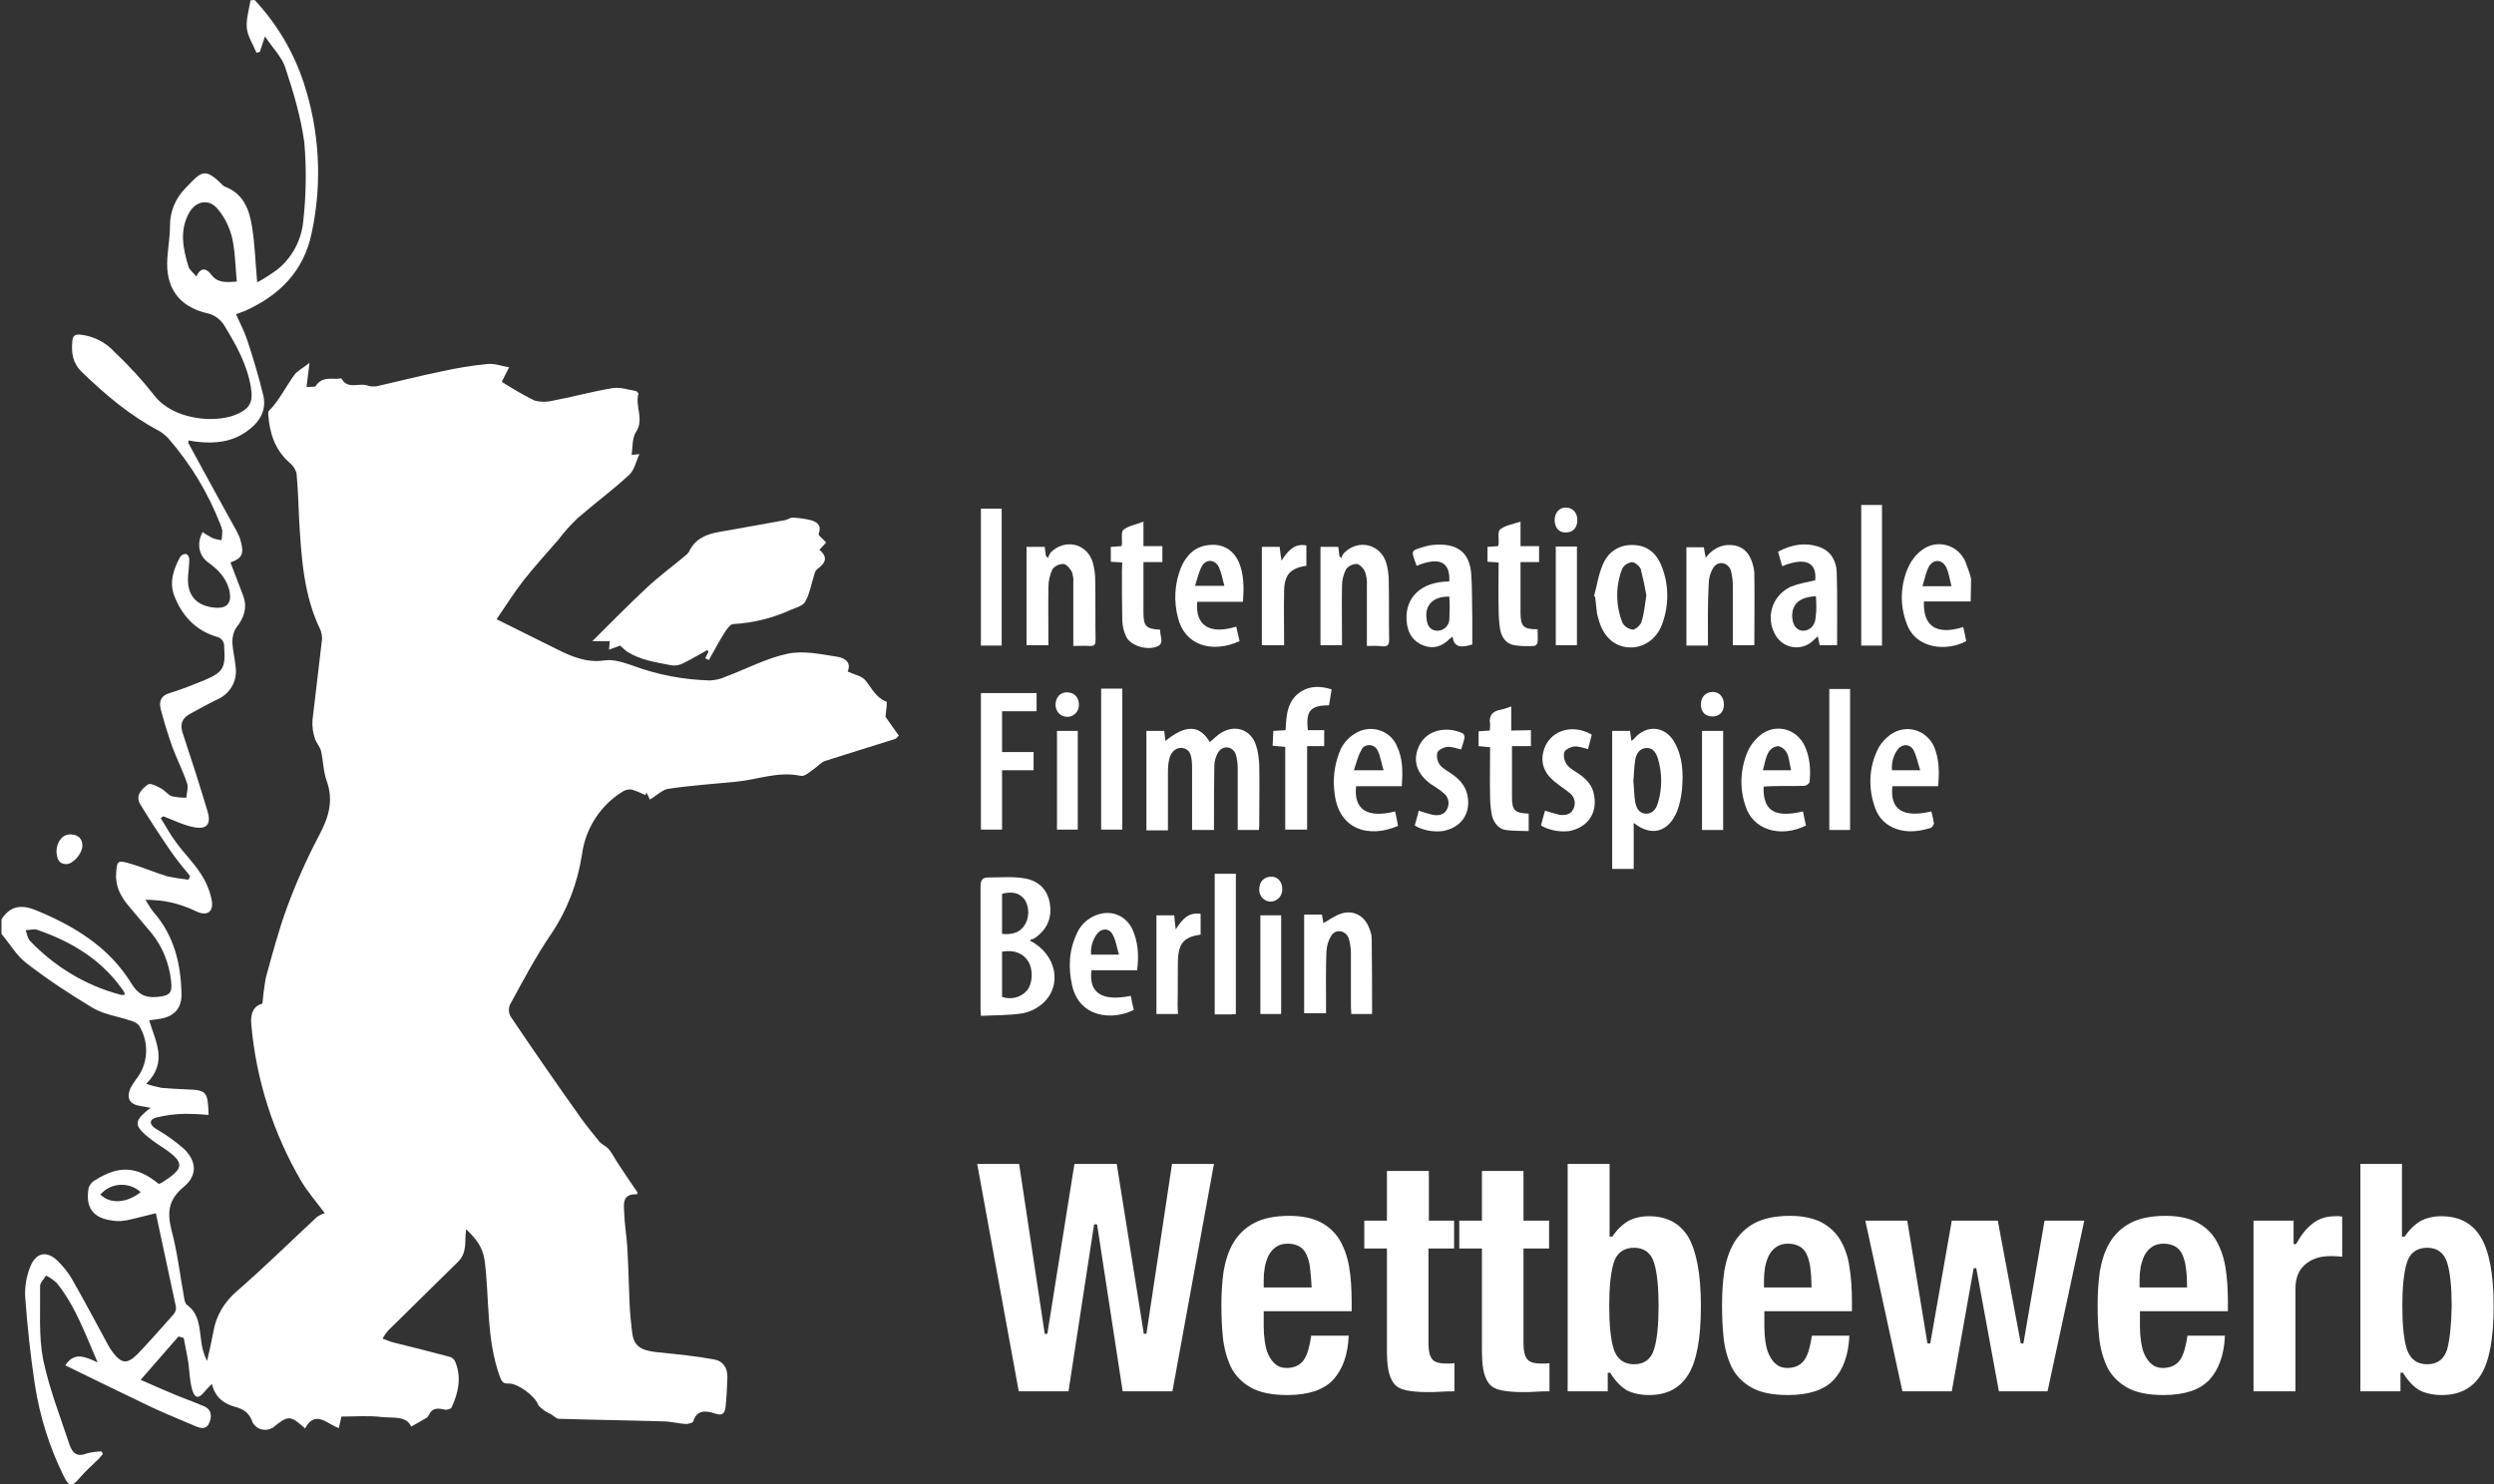 <svg width="672" height="400" viewBox="0 0 672 400" fill="none" xmlns="http://www.w3.org/2000/svg">
<rect x="0" y="0" width="672" height="400" fill="#333333" stroke="none"/>
<g clip-path="url(#clip0_1_1104)">
<path d="M300.9 313.7H289.5L282.2 359.5H281.5L274.6 313.7H263.3L274.5 375H287.9L294.8 330H295.6L302.5 375H315.9L327.1 313.7H315.8L308.9 359.5H308.2L300.9 313.7Z" fill="white"/>
<path d="M360.9 334.1C359.7 332.1 357.9 330.5 355.8 329.4C353.6 328.3 350.8 327.7 347.4 327.7C343.4 327.7 340.2 328.4 337.8 329.7C335.4 331 333.6 332.8 332.3 335C331 337.2 330.2 339.8 329.7 342.6C329.3 345.5 329.1 348.5 329.1 351.6C329.1 354.5 329.2 357.5 329.5 360.4C329.8 363.3 330.5 365.9 331.6 368.3C332.7 370.6 334.5 372.5 336.9 373.9C339.3 375.3 342.6 376 346.9 376C352.5 376 356.7 374.6 359.2 371.9C361.7 369.2 363.2 365.2 363.4 360H353.3C352.9 362.8 352.3 365 351.4 366.4C350.4 367.9 348.8 368.7 346.7 368.7C345.5 368.7 344.5 368.4 343.7 367.7C342.9 367.1 342.3 366.2 341.8 365.2C341.3 364.2 341 363 340.8 361.6C340.6 360.3 340.5 358.9 340.5 357.5V353.4H364.2V351C364.2 347.5 364 344.2 363.5 341.3C363 338.5 362.1 336.1 360.9 334.1ZM340.5 347V344.9C340.5 343.8 340.6 342.7 340.8 341.5C341 340.4 341.4 339.3 341.8 338.4C342.3 337.5 342.9 336.7 343.8 336.1C344.6 335.5 345.7 335.2 347 335.2C348.3 335.2 349.3 335.5 350.2 336C351 336.5 351.7 337.3 352.1 338.3C352.5 339.3 352.9 340.5 353 341.9C353.2 343.3 353.3 344.9 353.4 346.7V347H340.5Z" fill="white"/>
<path d="M385 315.6H373.7V329H367.6V336.5H373.7V363.5C373.7 365.8 373.8 367.8 374.1 369.3C374.4 370.8 374.9 372 375.6 372.9C376.3 373.8 377.4 374.4 378.8 374.7C380.3 375 382.1 375.2 384.4 375.2C385.8 375.2 387.1 375.2 388.3 375.1C389.4 375 390.6 375 391.9 375V367.4C391.6 367.4 391.3 367.5 390.9 367.5C390.4 367.5 390 367.5 389.5 367.5C387.7 367.5 386.4 367.1 385.8 366.2C385.2 365.4 384.9 364 384.9 362.1V336.5H391.8V329H385V315.6Z" fill="white"/>
<path d="M410.6 315.6H399.3V329H393.2V336.5H399.3V363.5C399.3 365.8 399.4 367.8 399.7 369.3C400 370.8 400.5 372 401.2 372.9C401.9 373.8 403 374.4 404.4 374.7C405.9 375 407.7 375.2 410 375.2C411.4 375.2 412.7 375.2 413.9 375.1C415 375 416.2 375 417.5 375V367.4C417.2 367.4 416.9 367.5 416.5 367.5C416 367.5 415.6 367.5 415.1 367.5C413.3 367.5 412 367.1 411.4 366.2C410.8 365.4 410.5 364 410.5 362.1V336.5H417.4V329H410.5V315.6H410.6Z" fill="white"/>
<path d="M444.3 327.8C442.1 327.8 440.2 328.3 438.7 329.1C437.2 330 435.7 331.4 434.5 333.2L434.4 333.3H433.7V313.7H422.4V375H433.2V370H433.9L434 370.2C435.3 372.3 436.8 373.8 438.3 374.7C439.9 375.5 441.9 376 444.3 376C449.1 376 452.6 374.2 454.9 370.5C457.2 366.8 458.3 360.6 458.3 352C458.3 343.4 457.1 337.2 454.9 333.4C452.6 329.6 449 327.8 444.3 327.8ZM445.7 363.6C444.9 366.3 443.1 367.7 440.3 367.7C437.5 367.7 435.7 366.3 434.8 363.6C434 361 433.6 357.1 433.6 352C433.6 346.9 434 343 434.8 340.4C435.6 337.7 437.5 336.3 440.3 336.3C443 336.3 444.9 337.7 445.7 340.4C446.5 343 446.9 346.9 446.9 352C446.9 357.1 446.5 361 445.7 363.6Z" fill="white"/>
<path d="M495.8 334.1C494.6 332.1 492.8 330.5 490.7 329.4C488.5 328.3 485.7 327.7 482.3 327.7C478.3 327.7 475.1 328.4 472.7 329.7C470.3 331 468.5 332.8 467.2 335C465.9 337.2 465.1 339.8 464.6 342.6C464.2 345.5 464 348.5 464 351.6C464 354.5 464.1 357.5 464.4 360.4C464.7 363.3 465.4 365.9 466.5 368.3C467.6 370.6 469.4 372.5 471.8 373.9C474.2 375.3 477.5 376 481.8 376C487.4 376 491.6 374.6 494.1 371.9C496.6 369.2 498.1 365.2 498.3 360H488.2C487.8 362.8 487.2 365 486.3 366.4C485.3 367.9 483.7 368.7 481.6 368.7C480.4 368.7 479.4 368.4 478.6 367.7C477.8 367.1 477.2 366.2 476.7 365.2C476.2 364.2 475.9 363 475.7 361.6C475.5 360.3 475.4 358.9 475.4 357.5V353.4H499V351C499 347.5 498.8 344.2 498.3 341.3C497.9 338.5 497 336.1 495.8 334.1ZM475.3 347V344.9C475.3 343.8 475.4 342.7 475.6 341.5C475.8 340.4 476.2 339.3 476.6 338.4C477.1 337.5 477.7 336.7 478.6 336.1C479.4 335.5 480.5 335.2 481.8 335.2C483.1 335.2 484.1 335.5 485 336C485.8 336.5 486.5 337.3 486.9 338.3C487.3 339.3 487.7 340.5 487.8 341.9C488 343.3 488.1 344.9 488.1 346.7V347H475.3Z" fill="white"/>
<path d="M538.3 329H525.9L520.1 362.1H519.4L519.3 361.8L513.9 329H502.6L512.6 375H525.9L531.8 341.8H532.5L538.6 375H551.7L561.6 329H550.9L545.2 362.1H544.5L538.3 329Z" fill="white"/>
<path d="M597 334.1C595.8 332.1 594 330.5 591.9 329.4C589.7 328.3 586.9 327.7 583.5 327.7C579.5 327.7 576.3 328.4 573.9 329.7C571.5 331 569.7 332.8 568.4 335C567.1 337.2 566.3 339.8 565.8 342.6C565.4 345.5 565.2 348.5 565.2 351.6C565.2 354.5 565.3 357.5 565.6 360.4C565.9 363.3 566.6 365.9 567.7 368.3C568.8 370.6 570.6 372.5 573 373.9C575.4 375.3 578.7 376 583 376C588.6 376 592.8 374.6 595.3 371.9C597.8 369.2 599.3 365.2 599.5 360H589.4C589 362.8 588.4 365 587.5 366.4C586.5 367.9 584.9 368.7 582.8 368.7C581.6 368.7 580.6 368.4 579.8 367.7C579 367.1 578.4 366.2 577.9 365.2C577.4 364.2 577.1 363 576.9 361.6C576.7 360.3 576.6 358.9 576.6 357.5V353.4H600.3V351C600.3 347.5 600.1 344.2 599.6 341.3C599.1 338.5 598.2 336.1 597 334.1ZM576.5 347V344.9C576.5 343.8 576.6 342.7 576.8 341.5C577 340.4 577.4 339.3 577.8 338.4C578.3 337.5 578.9 336.7 579.8 336.1C580.6 335.5 581.7 335.2 583 335.2C584.3 335.2 585.3 335.5 586.2 336C587 336.5 587.7 337.3 588.1 338.3C588.5 339.3 588.9 340.5 589 341.9C589.2 343.3 589.3 344.9 589.3 346.7V347H576.5Z" fill="white"/>
<path d="M629.2 327.8C626.8 327.8 624.7 328.5 623.1 329.8C621.4 331.1 620 332.9 618.8 335.1L618.7 335.3H618V329H607.2V375H618.5V347.3C618.5 345.7 618.8 344.3 619.3 343.2C619.8 342.1 620.6 341.2 621.5 340.5C622.4 339.8 623.4 339.3 624.5 339C626.2 338.5 628 338.5 629.6 338.6C630.1 338.6 630.6 338.7 631.1 338.7V327.9C630.8 327.9 630.6 327.8 630.3 327.8C629.9 327.8 629.5 327.8 629.2 327.8Z" fill="white"/>
<path d="M668.4 333.4C666.2 329.7 662.6 327.8 657.8 327.8C655.6 327.8 653.7 328.3 652.2 329.1C650.7 330 649.2 331.4 648 333.2L647.9 333.3H647.2V313.7H636V375H646.8V370H647.5L647.6 370.2C648.9 372.3 650.4 373.8 651.9 374.7C653.5 375.5 655.5 376 657.9 376C662.7 376 666.2 374.2 668.5 370.5C670.8 366.8 671.9 360.6 671.9 352C671.9 343.4 670.7 337.1 668.4 333.4ZM659.4 363.6C658.6 366.3 656.8 367.7 654 367.7C651.2 367.7 649.4 366.3 648.5 363.6C647.7 361 647.3 357.1 647.3 352C647.3 346.9 647.7 343 648.5 340.4C649.3 337.7 651.2 336.3 654 336.3C656.7 336.3 658.6 337.7 659.4 340.4C660.2 343 660.6 346.9 660.6 352C660.5 357.1 660.1 361 659.4 363.6Z" fill="white"/>
<path d="M68.6 0C74.6 6.4 79.1 14 81.8 22.2C86.1 35.2 86.9 49.2 84 62.7C81.9 73.1 75.3 79.6 66 83.8C65.3 84.1 64.6 84.3 63.6 84.7C64.6 87 65.8 89.2 66.6 91.6C68.2 96.5 69.7 101.4 70.9 106.4C72 110.7 69.8 114 66.3 116.4C62.4 119.1 58 119.6 53.4 119.1C52.6 119 51.7 118.9 50.8 118.7C50.8 119 50.7 119.3 50.8 119.5C55.1 127.5 59.5 135.4 63.9 143.4C64.3 144.2 64.7 145.1 64.9 146C65.8 149.3 65.2 150.5 62.1 151.6C63.2 154.6 64.4 157.5 65.5 160.5C66.7 163.7 65.8 166.5 63.7 169.1C62.9 170.3 62.6 171.7 62.6 173.1C62.7 175.3 63.3 177.5 63.5 179.8C64 183.5 62 187 58.6 188.5C56.1 189.7 53.6 191.1 51.2 192.4C49 193.6 48.4 195.3 49.3 197.8C51.6 204.7 53.8 211.6 55.9 218.6C57 222.2 55.7 223.7 52 222.9C49.2 222.3 46.6 221 44 220L43.3 220.5C44.7 222.7 45.9 225 47.5 227.1C49.6 230 52.2 232.5 54.1 235.5C55.5 237.6 56.5 240 57 242.4C57.7 245.7 55.9 247.1 52.8 245.6C49.3 243.9 45.4 242.8 41.5 242.6C41 242.6 40.4 242.5 39.2 242.5C39.9 243.7 40.6 244.9 41.5 246C46.9 252.2 48.7 259.7 48.9 267.6C49.1 272 46.7 274.2 42.4 274.7C41.8 274.8 41.1 274.9 40.2 275C41.9 280.7 45.3 286.3 39.4 292.1C40.7 292.6 42.1 292.9 43.5 293.2C45.6 293.4 47.8 293.5 50 293.6C55.7 293.8 56 294.1 56.2 300.5C54.1 300.3 52 300.2 50 300.2C47.3 300.2 44.7 300.6 42.1 301.2C40.2 301.7 40.1 303.1 42.1 304.3C44.7 305.8 47.1 307.5 49.4 309.5C53 312.8 53.3 316.8 49.5 319.9C45.4 323.3 45 326.7 46.2 331.5C47.8 337.5 48.5 343.6 49.6 349.7C49.7 350.4 49.9 351.4 50.4 351.7C53.7 354.1 53.7 357.8 54.2 361.3C54.4 363.2 54.9 365.1 55.8 366.8C56.4 364.2 57 361.6 57.5 358.9C58.2 354.7 60.4 351 63.6 348.2C71.1 341.7 78.2 334.7 85.4 328C86 327.6 86.7 327.2 87.5 327C85.4 324.1 83 321.4 81.2 318.4C73.6 305.4 69 291 67.7 276C67.4 272.8 68.6 271 70.7 270.5C70.9 268.2 71.2 265.9 71.6 263.6C73.4 257.1 75.1 250.6 77.4 244.4C79.8 237.9 82.6 231.6 85.8 225.5C88.5 220.5 90 215.9 88 210.4C87.1 207.9 87.1 205 86.5 202.4C86.2 201.2 85.1 200.1 84.8 198.9C84.3 197.4 84.1 195.8 84.2 194.1C85 187 85.9 180 86.7 172.9C86.9 171.9 86.7 170.9 86.4 169.9C81.8 160.5 81.2 150.3 80.6 140C80.4 135.9 80.3 131.8 79.9 127.6C79.6 126.4 78.9 125.4 77.9 124.6C74.1 121.2 72.7 116.9 72.3 112C72.3 111.6 72.2 111 72.4 110.8C75.2 108 76.9 104.4 79.2 101.2C80 100 81.5 99.3 83.4 97.8L82.6 104.3C83.6 104.2 84.8 104.4 85.1 104C86.6 101.7 88.8 102.1 90.9 102.1C91.3 102.1 91.9 101.9 92 102C93.7 105.1 96.7 103.1 99 103.9C99.8 104.2 100.7 104.2 101.5 104.1C107.3 102.8 113.1 101.3 119 100.1C123.1 99.2 127.2 98.5 131.4 98.1C133.3 97.9 135.2 98.7 137.2 99C136.4 100.6 135.7 101.8 135.2 102.9C138 104.7 140.9 106.4 143.9 107.9C145.5 108.4 147.3 108.4 148.9 108C154.3 107 159.6 105.5 165.1 104.6C167.1 104.3 169.2 105 171.3 105.4C171.6 105.4 172.1 106 172 106.2C171.1 109.5 173.6 113 171.4 116.4C170.3 118 170.5 120.5 170.2 122.6L172.3 122.4C171.3 124.5 170.9 126.8 169.5 128C165.1 132.1 160.2 135.7 155.7 139.6C153.8 141.4 152.1 143.3 150.5 145.4C147.4 149 144.1 152.6 141.1 156.4C138.6 159.6 136.4 163.1 133.8 166.9L150.1 175C154.1 177 158.1 178.7 162.9 178C165.3 177.6 168.1 178.6 170.5 179.4C177.2 181.9 184.2 183.2 191.3 183.4C192.8 183.3 194.2 183 195.5 182.4C201.1 180.3 206.5 177.4 212.2 176.2C216.4 175.3 221.1 176.3 225.5 177C227.1 177.2 229.6 178.2 228.4 181C230.1 181.8 232.3 182.2 233.2 183.4C234.9 185.5 236 188 238.8 189.1C239.2 189.2 238.7 191.3 238.6 193.2L242.2 198.3C241.8 198.6 241.5 199.1 241.1 199.2C234.8 201.2 228.5 203.1 222.3 205.1C221.2 205.5 220.4 206.5 219.4 207.2C218.2 208 216.8 209.4 215.7 209.1C209.6 207.8 204 210.2 198.2 210.7C192.2 211.3 186.1 211.7 180.1 212.6C178.5 212.8 177 214.4 175.1 215.5L174.2 213.6L173.9 214.3C172.7 213.7 171.5 213.2 170.2 212.8C169.3 212.7 168.4 212.9 167.7 213.4C161.7 217.1 157.7 223.4 156.8 230.4C155.6 238.1 152.8 245.4 148.4 251.9C144.3 257.9 140.9 264.4 137.4 270.8C137 271.8 137 273 137.6 274C143.8 283.2 150.1 292.3 156.5 301.3C158.1 303.5 159.8 305.6 161.5 307.7C162.2 308.5 163.3 308.9 164 309.7C165.1 311 165.8 312.6 166.8 314C168.4 316.5 170.1 318.9 171.8 321.4C171.7 321.6 171.6 321.9 171.6 321.9C167.5 321.7 168.1 324.7 168.2 327.1C168.3 330 168.8 332.9 169 335.8C169.3 340.7 169.4 345.5 169.6 350.4C169.7 353.5 170 356.5 170.4 359.6C171 363.3 173.4 364.1 177.5 364.5C182.5 365 187.5 365.5 192.4 366.4C194.8 366.8 196 368.6 196 371.1C195.9 373.8 195.8 376.5 195.5 379.2C195.3 380.8 194.8 381.7 192.7 381C190.6 380.3 187.8 379.7 186.8 383.1C186.7 383.5 185.5 383.8 184.8 383.8C182.8 383.7 180.7 383.1 178.7 383.1C169.3 382.8 160 382.7 150.6 382.4C149.9 382.4 149.2 381.6 148.5 381.2C147.9 380.9 147.3 380.6 146.7 380.2C146.1 379.7 145.3 379.2 145 378.6C144.2 376.3 139.6 372.9 137.2 372.9C136.1 372.9 135.4 373 134.7 371.1C131 360.9 131.9 350.2 130.6 339.8C130.1 336.2 128.4 334 125.6 331.3C125.5 332.5 125.4 333.1 125.4 333.7C125.4 336.2 125.2 338.5 123.2 340.3C117 346.4 110.8 352.5 104.6 358.6C104 359.3 103.5 360 103.1 360.8C103.9 361.1 104.7 361.4 105.5 361.7C110.7 363 116 364.3 121.2 365.7C121.9 365.9 122.4 366.4 122.7 367.1C124.4 371.3 123.5 375.4 121.7 379.3C121.5 379.8 120.3 380.1 119.7 379.9C117.9 379.5 116.4 379.4 115.5 381.5C115.3 381.9 114.9 382.2 114.5 382.4C113.3 383.1 112.2 383.7 110.8 384.5C109.4 381.4 105.6 382.3 102.6 381.9C99.2 381.5 95.7 381.8 92 381.8L91.3 384.9C88.2 383.9 85 379.8 82.2 385C78.2 381.4 77.7 381.4 73.5 384.8C71.7 385.9 69.3 385.4 68.2 383.6C68.1 383.5 68 383.3 68 383.2C67.2 380.9 65.7 379.8 63.4 379.2C60.5 378.4 58 376.8 57.1 373C56.2 373.9 55.6 374.5 55.1 375.1C53.6 377 52.5 377 51.8 374.6C51.1 372.2 51.1 370 50.8 367.7C50.5 365.4 49.9 362.9 49.5 360.6L48.1 360.2L37.9 371.9C41.1 373.3 44 374.6 46.9 375.8C49.5 376.9 52.1 377.8 54.7 378.9C56.8 379.7 57.2 381.3 56.5 383.2C55.8 385.3 54.3 385.1 52.7 384.4C48.8 382.7 44.7 381.1 40.9 379.3C33.1 375.6 25.4 371.8 17.6 368C20 364.3 22.8 365.6 26.3 367.2C22.9 359.4 20.3 352 15.3 345.8C14.4 345 13.5 344.3 12.4 343.8C11.8 344.8 10.7 345.8 10.8 346.8C10.9 353.3 10.4 360 11.6 366.3C13.2 374.1 16.2 381.7 18.7 389.3C19.5 391.7 20.8 392.8 23.5 391.7C24.8 391.4 26.1 391.2 27.4 391.2L27.7 391.9C27.3 392.3 27 392.8 26.6 393.2C24.9 394.9 23 396.5 21.5 398.3C19.3 400.9 18.6 400.8 17.1 397.7C13.3 390 10.7 381.7 9.4 373.2C8.2 365.4 7.4 357.6 6.8 349.8C6.6 346.9 7.1 344 8.2 341.3C9.7 337.6 12.6 337 15.5 339.8C17.1 341.4 18.5 343.1 19.6 345.1C22.8 350.7 25.8 356.4 28.9 362.1C29.3 362.9 29.8 363.7 30.4 364.5C32.8 367.6 34.3 367.7 37 365C40.4 361.5 43.6 357.8 46.8 354.2C47.3 353.6 47.5 352.9 47.4 352.2C45.6 343.8 43.8 335.4 42 327C39 327.7 36.6 328.4 34.1 328.9C32.9 329.1 31.7 329.2 30.5 329C25.1 328.4 22.9 325.5 23.9 320.1C24.2 319.3 24.8 318.5 25.6 318.1C32.1 314 36.9 314.3 42.8 319.1C43 319 43.3 318.9 43.5 318.8C49.9 314.8 49.9 313.3 43.6 309.1C42 308.1 40.5 307 39.1 305.8C36.4 303.4 36.4 302.1 39.2 299.7C39.5 299.4 39.9 299.1 40.6 298.6C39.4 298.4 38.7 298.2 37.9 298.1C35 297.7 34 296.1 35.1 293.4C35.5 292.6 36 291.8 36.6 291C40 286.8 40.3 280.9 37.4 276.3C36.7 275.6 35.8 275.2 34.9 275C31.6 273.9 27.9 273.4 24.9 271.6C18.7 267.9 12.7 263.9 7 259.5C4.4 257.5 2.6 254.3 0.4 251.7V247.8C2.4 244.6 5.2 243.5 9.6 245.3C19.9 249.5 29.3 255.2 35.3 264.9C37.1 267.9 39 269 42.3 268.7C45.6 268.4 46.5 267.8 46.1 264.4C45.6 259.7 43.8 255.2 40.9 251.6C38.8 249.1 36.7 246.6 34.6 244.1C32.5 241.6 31 238.8 31.3 235.2C31.5 232.2 31.7 231.8 34.5 232.6C38.1 233.6 41.5 235.1 45.1 236.2C47 236.6 48.9 236.9 50.8 237.1L51.2 236.1C49.5 234 47.8 232 46.2 229.7C43.3 225.5 40.5 221.2 37.8 216.8C36.3 214.4 38.3 212.6 39.9 211.4C40.5 211 42.3 211.9 43.4 212.5C44.5 213.1 45.2 214.2 46.3 214.6C47.6 214.9 48.9 215 50.2 215C50.3 213.7 50.8 212.2 50.4 211.1C49.3 207.8 47.7 204.7 46.5 201.5C45.3 198.1 44.2 194.6 43.3 191.1C42.8 189.1 43.3 187.5 45.7 186.8C48.8 185.9 51.9 184.6 54.9 183.4C60.2 181.2 60.8 180 60.4 174.3C60.5 173 59.6 171.8 58.3 171.6C52.7 169.9 49.1 166 47 160.7C45.5 156.9 46.8 153.3 48.6 150C49 149.5 49.6 149.3 50.2 149.3C50.7 149.6 51 150.2 51 150.8C51 152.2 50.8 153.6 50.7 155C50.2 160.3 52.8 163.4 58.1 163.8C61.1 164 62.4 162.6 61.9 159.6C61.2 156 58.9 153.6 56.1 151.6C53.6 149.8 52.9 146.5 54.6 143.4C55.4 144 56.3 144.5 57.2 145C58 145.3 58.9 145.5 59.7 145.6C59.8 144.7 59.9 143.8 59.9 143C59.8 142.4 59.6 141.9 59.4 141.4C56.1 132.9 51.4 125.1 45.4 118.2C44.7 117.4 43.8 116.7 42.8 116.1C35 112 28.4 106.4 22.1 100.3C19.5 97.8 19.2 95.1 19.5 91.9C19.6 90.3 20.4 90.1 21.7 90.2C25.2 90.6 28.4 92.2 30.8 94.8C34.7 98.5 38.3 102.4 41.6 106.6C46.5 113 57.4 114.1 63.2 111.9C67.2 110.3 68.3 108.6 67.6 104.4C66.6 98.3 63.7 93.1 60.6 88C59.6 86.2 57.8 84.8 55.7 84.4C48.1 82.6 44.5 77.4 45.1 69.5C45.3 66.6 45.8 63.7 45.8 60.8C45.8 57 47.3 53.4 50 50.7C54.3 46.1 55.2 45.1 59.9 49.8C60.1 50 60.3 50.2 60.6 50.3C65.6 52.2 67.2 56.5 67.9 61.1C68.7 65.9 68.8 70.7 69.3 76.1C71.2 75.1 73 73.9 74.8 72.6C78.7 69.4 81.2 64.8 81.7 59.7C82.5 52.6 82.6 45.5 82 38.4C81 31.2 79 24.7 76.9 18.3C76 15.4 73.5 13 71.4 9.8L70 14L69.1 14.2C68.2 12 66.7 9.8 66.5 7.5C66.3 5.2 67.1 2.5 67.5 0.1L68.6 0ZM63.8 75.9C63.4 71.8 63.4 67.8 62.5 63.9C61.8 61.2 60.6 58.7 58.8 56.5C56.5 53.5 52.9 54 51 57.3C48.3 62.1 49.3 67 50.8 71.9C51.1 72.8 52 73.4 52.9 74.5C54.2 71.8 55.7 72.4 56.9 74C58.6 76.3 60.9 76.1 63.8 75.9ZM33.6 268.1C33.6 267.9 33.6 267.7 33.5 267.5C33.3 267.1 33 266.7 32.7 266.3C27 258.4 19 253.7 10 250.6C9.1 250.3 7.9 250.7 6.9 250.7C7.3 251.7 7.4 252.9 8.1 253.6C14.7 260.5 22.9 265.5 32.1 268C32.6 268.2 33.1 268.2 33.6 268.1ZM27 321.9C29.6 324.6 34.2 324.3 37.9 321.3C34.8 318.5 30 318.7 27.2 321.8C27.1 321.8 27.1 321.8 27 321.9Z" fill="white"/>
<path d="M531 162.1H518.4C518.1 168.7 521.7 171.3 529 169L529.8 172.8C524.6 175.6 516.3 175 513.8 168.2C511.8 163.1 512 157.4 514.4 152.4C515.2 150.8 516.4 149.3 517.8 148.3C521.1 145.7 525.9 146.3 528.5 149.6C528.9 150.1 529.2 150.6 529.5 151.2C530.1 152.8 530.7 154.3 531.1 156L531 162.1ZM525.8 157.9C525.3 156 525.1 154.3 524.4 152.9C523.3 150.7 520.9 150.6 519.7 152.8C518.9 154.3 518.6 156.1 518 158H525.8V157.9Z" fill="white"/>
<path d="M190 177.4L190.9 175.7L190.6 175.2C188.4 176.4 186.3 177.7 184 178.8C183 179.3 181.9 179.5 180.8 179.3C176.7 178.5 172.5 177.9 168.9 175.6C168.3 175.1 167.7 174.6 167.1 174L164.1 175.1L164.3 172.8H159.6C164.8 167.7 169.5 162.8 174.5 158.2C177.7 155.2 181.3 152.6 184.6 149.8C185 149.5 185.3 149.2 185.6 148.8C187.2 145.3 190.2 144 193.6 143.4C199.6 142.3 205.6 141.3 211.5 140.2C212.2 140.1 212.9 139.5 213.6 139.5C215.2 139.6 216.9 139.8 218.5 140.2C220.3 140.7 221.4 141.7 220.6 143.9C220.4 144.3 221.8 145.3 222.6 146.2L220.8 148.2C223.2 150.2 222.4 151.8 220.3 153.3C219.8 153.7 219.5 154.3 219.4 154.9C218.6 157.3 218.2 160 217 162.1C216.4 163.3 214.4 163.8 213 164.4C208.2 166.6 202.9 167.9 197.6 168.2C196.8 168.2 195.9 169.5 195.3 170.4C193.8 172.8 192.4 175.4 191 177.9L190 177.4Z" fill="white"/>
<path d="M326 200C327.2 199 328.3 197.8 329.6 197.2C333.3 195.3 337.1 196.9 338.4 200.8C339 202.5 339.2 204.4 339.3 206.2C339.4 211.6 339.3 217 339.3 222.5C339.3 222.9 339.2 223.3 339.2 223.7H333.5V221.7C333.5 216.8 333.5 211.9 333.5 206.9C333.5 205.7 333.3 204.5 333 203.4C332.3 201.2 329.6 200.7 328.3 202.7C327.6 203.8 327.2 205.1 327.2 206.4C327.1 211.4 327.1 216.5 327.1 221.5V223.7H321.2V221.7C321.2 217 321.2 212.2 321.2 207.5C321.2 206.6 321.2 205.7 321.1 204.9C320.9 203.3 320.5 201.9 318.6 201.6C317 201.4 315.6 202.5 315.1 204.4C314.8 205.6 314.7 206.8 314.7 208C314.7 213.2 314.7 218.4 314.7 223.8H308.9V197H313.7C313.8 197.9 313.9 198.7 314 199.7C319.6 195.2 323.2 195.4 326 200Z" fill="white"/>
<path d="M277.5 253.5C284.7 257.2 286.4 265.6 280.9 270.5C279.4 271.8 277.6 272.7 275.6 273.1C271.9 273.7 268.2 273.6 264.3 273.8C264.2 272.6 264.2 272 264.2 271.4C264.2 260.6 264.2 249.7 264.2 238.9C264.2 237.2 264.7 236.5 266.4 236.5C269.5 236.5 272.7 236.2 275.8 236.7C280 237.3 282.4 240 282.9 243.7C283.5 247.7 281.9 250.9 278.4 253.1C278 253.1 277.8 253.2 277.5 253.5ZM270 268.7C272.4 269.5 275 268.9 276.7 267C278.3 265 278.4 261.4 277.1 259.2C275.8 257 273.3 255.9 270 256.5V268.7ZM270 251.7C272.9 252 275.1 251.3 276.4 248.8C277.5 246.6 277.2 243.6 275.7 242C274.1 240.3 272 240.4 270 240.9V251.7Z" fill="white"/>
<path d="M440.2 221.8V234.2H434.4V197H439.2C439.3 197.8 439.4 198.6 439.6 199.7C439.9 199.5 440.1 199.3 440.3 199.1C443.6 195.2 448.7 195.6 451.2 200.1C453.4 204 453.6 208.4 453.2 212.8C453 214.8 452.6 216.8 451.9 218.6C449.6 224.3 445 225.6 440.2 221.8ZM440.1 210.5C440.3 212.4 440.3 214.3 440.6 216.2C440.9 217.7 441.6 219.2 443.4 219.3C445.2 219.4 446.2 218.1 446.7 216.5C447.9 212.6 447.9 208.3 446.7 204.4C446.2 202.9 445.4 201.5 443.6 201.6C441.8 201.7 440.9 203.1 440.6 204.8C440.3 206.6 440.3 208.5 440.1 210.5Z" fill="white"/>
<path d="M460.2 174H454.4V147.5H459.1C459.2 148.3 459.4 149.2 459.6 150.3C461.2 148.3 463 147.1 465.4 146.9C468.5 146.7 470.8 148.1 471.9 151C472.3 152 472.6 153.2 472.7 154.3C472.8 160.8 472.7 167.3 472.7 173.9H466.9V171.1C466.9 166.6 466.9 162.2 466.9 157.7C466.9 156.4 466.7 155.1 466.4 153.8C465.6 151.5 462.9 151 461.6 153.1C460.8 154.4 460.4 156 460.4 157.5C460.1 162.9 460.2 168.3 460.2 174Z" fill="white"/>
<path d="M282.5 173.9H276.6V147.4H281.5L281.8 149.8L282.4 150.4C282.5 149.9 282.8 149.4 283.1 148.9C287 145 293.1 146.5 294.5 151.8C294.9 153.3 295.1 154.8 295.1 156.3C295.2 161.7 295.1 167 295.2 172.4C295.2 173.6 295 174.2 293.6 174.1C292.3 174 290.9 174.1 289.2 174.1V169.5C289.2 165.3 289.2 161.2 289.2 157C289.3 156 289.1 155 288.8 154.1C288.3 153.2 287.4 152.1 286.5 152C285.4 152 284.3 152.5 283.6 153.4C282.9 154.9 282.5 156.5 282.5 158.1C282.4 163.3 282.5 168.5 282.5 173.9Z" fill="white"/>
<path d="M369.7 273.3H364.1C364.1 272.6 364 271.9 364 271.2C364 266.5 364 261.7 364 257C364 255.6 363.8 254.2 363.4 252.9C362.6 250.7 359.9 250.3 358.7 252.2C357.9 253.5 357.5 254.9 357.4 256.4C357.2 261.2 357.3 266.1 357.3 271V273.1H351.4V246.5H356.2C356.3 247.3 356.5 248.2 356.6 248.8C358.2 247.9 359.8 246.7 361.5 246.2C364.8 245.2 367.7 246.9 368.9 250.1C369.3 251 369.6 252 369.6 253C369.7 259.8 369.7 266.5 369.7 273.3Z" fill="white"/>
<path d="M368.3 174.1C368.3 168.5 368.3 163.2 368.3 157.8C368.4 156.5 368.2 155.3 367.8 154.1C367.4 153.2 366.4 152.1 365.6 152C364.5 152 363.4 152.5 362.7 153.4C362 154.8 361.6 156.3 361.6 157.9C361.5 163.2 361.6 168.5 361.6 173.9H355.8V147.4H360.6L360.9 149.9L361.4 150.4C361.6 149.9 361.8 149.4 362.2 149C366.1 145.1 372.2 146.7 373.6 152C374 153.5 374.2 155.1 374.2 156.7C374.3 161.9 374.2 167.2 374.3 172.4C374.3 173.8 373.9 174.3 372.5 174.2C371.1 174 369.8 174.1 368.3 174.1Z" fill="white"/>
<path d="M390.5 156.7C390.8 151.4 387.8 150 381.7 152.5C380.2 148.2 379.8 148.5 384.3 147.2C385.4 146.9 386.5 146.8 387.7 146.8C393 146.7 395.9 149.2 396.4 154.4C396.7 158.4 396.6 162.5 396.7 166.5C396.7 168.9 396.7 171.3 396.7 173.7C393.3 174.8 391.7 174.2 391.4 171.6C391.1 171.8 390.8 172 390.6 172.2C388.6 174.2 386.3 175 383.6 174C380.9 173 379.5 170.9 379.1 168.2C378.2 161.9 382 157.4 388.9 156.8C389.3 156.8 389.8 156.7 390.5 156.7ZM390.5 160.8C386.2 160.7 383.8 163.1 384.4 166.9C384.6 168.5 385.2 169.8 387.1 170C388.8 170.1 390.2 168.9 390.5 167.3C390.6 165.1 390.7 162.9 390.5 160.8Z" fill="white"/>
<path d="M429.5 160.7C430.3 157.8 430.7 154.8 431.9 152.1C433.4 148.6 436.4 146.7 440.3 146.9C444.2 147.1 446.5 149.4 447.8 152.8C449.7 157.7 449.7 163.2 447.9 168.1C446.5 172.1 443.1 174.5 439.4 174.5C435.5 174.5 432.4 172.1 431 167.8C430.7 167 430.5 166.1 430.3 165.3C430.1 163.8 430 162.3 429.8 160.8L429.5 160.7ZM443.6 160.5C443.2 158.1 442.7 155.8 442.1 153.4C441.8 152.6 440.5 151.5 439.7 151.5C438.6 151.7 437.6 152.3 437.1 153.3C435.3 157.9 435.3 163 437.1 167.7C437.6 168.8 438.7 169.5 439.9 169.7C440.7 169.7 442 168.5 442.3 167.6C443 165.4 443.2 163 443.6 160.5Z" fill="white"/>
<path d="M489.1 156.4C489.6 151.5 486.4 150.1 480.2 152.6C479.8 151.3 479.5 150.1 479.1 148.7C482.8 146.7 486.6 146.1 490.4 147.5C493.4 148.6 494.8 151.3 494.9 154.2C495.1 160.7 495 167.3 495 173.9H490.3C490.2 173.2 490 172.5 489.8 171.5L488.6 172.6C486.1 175.1 482 175.1 479.5 172.6C479 172.1 478.5 171.5 478.2 170.8C475.8 166.3 477.5 160.8 482 158.4C482.2 158.3 482.4 158.2 482.6 158.1C484.7 157.3 486.8 156.9 489.1 156.4ZM489.3 160.7C484.9 160.9 482.8 162.8 482.9 166.2C483 168.5 484.1 169.9 485.7 170C487.4 170.1 489.1 168.7 489.2 166.5C489.5 164.6 489.4 162.7 489.3 160.7Z" fill="white"/>
<path d="M475.2 212C475 218.5 478.1 220.5 485.8 218.7L486.6 222.5C479.7 225.9 472.3 223.7 470.3 217.2C468.7 212.5 468.9 207.4 470.8 202.8C471.5 201.1 472.6 199.6 474 198.4C478.1 194.8 484 196.2 486.3 201.1C487.7 204.2 487.9 207.4 487.6 210.7C487.6 211.1 486.7 211.8 486.2 211.8C483.2 211.9 480.1 211.8 477.1 211.9C476.6 211.9 475.9 212 475.2 212ZM482.6 207.6C482.2 205.9 482.1 204.3 481.5 203C481 202 480.1 201.3 479.1 201.1C478 201.2 477.1 201.8 476.5 202.8C475.7 204.2 475.5 205.9 475 207.6H482.6Z" fill="white"/>
<path d="M377.7 211.9H365.4C364.7 218.2 368.4 220.6 375.9 218.7C376.2 220 376.5 221.4 376.7 222.6C368.8 226 360.7 223.6 359.6 213.8C359.1 210.2 359.5 206.5 360.8 203C361.6 200.7 363.2 198.8 365.3 197.6C368.9 195.4 373.7 196.5 375.9 200.1C376.1 200.4 376.2 200.6 376.3 200.9C378 204.3 378 207.9 377.7 211.9ZM364.8 207.6H372.8C372.2 205.7 372 203.9 371.2 202.3C370.7 201.1 369.3 200.5 368 201C367.5 201.2 367 201.6 366.8 202.2C365.9 203.7 365.5 205.6 364.8 207.6Z" fill="white"/>
<path d="M306.4 261.5H294.1C293.3 267.6 296.9 270 304.7 268.4C304.9 269.7 305.2 270.9 305.5 272.2C299.7 275.1 290.9 274.3 288.9 265.7C287.8 260.8 288 256.1 290.2 251.5C291.2 249.2 293.1 247.5 295.5 246.6C299.3 245.2 303.1 246.6 305 250.2C306.7 253.8 306.9 257.5 306.4 261.5ZM301.5 257.3C300.9 255.3 300.7 253.5 299.8 251.9C298.9 250.1 296.8 250.1 295.6 251.7C294.4 253.3 293.8 255.3 294 257.3H301.5Z" fill="white"/>
<path d="M522.2 211.9H509.9C509.2 218.2 512.7 220.5 520.4 218.7C520.7 219.8 520.9 220.8 521.1 221.9C521 222.4 520.7 222.8 520.3 223.1C517.2 224.1 514 224.5 510.9 223.4C508.3 222.5 506.2 220.5 505.3 217.9C503.4 212.8 503.5 207.2 505.8 202.3C506.4 200.9 507.4 199.7 508.5 198.7C512.7 194.9 518.9 196.2 521.2 201.4C522.5 204.7 522.6 208.2 522.2 211.9ZM517.4 207.6C516.7 205.5 516.4 203.7 515.6 202.2C515 201 513.6 200.5 512.4 201.1C512 201.3 511.7 201.5 511.5 201.8C510.2 203.4 509.6 205.5 509.8 207.6H517.4Z" fill="white"/>
<path d="M279.2 191.7H270V202.7H278.5V207.6H270V223.6H264.3V186.8H279.3V191.7H279.2Z" fill="white"/>
<path d="M334.9 162.2H322.6C322 168.6 325.9 171.1 333.1 168.9C333.4 170.2 333.7 171.5 334 172.8C326.5 176.2 319.2 173.9 317.4 166.5C316.2 162 316.5 157.3 318.2 153C319.6 149.7 321.9 147.3 325.7 146.9C329.5 146.5 332.2 148.1 333.8 151.5C335.2 154.9 335.2 158.3 334.9 162.2ZM329.9 157.9C329.4 156 329.1 154.3 328.4 152.8C327.3 150.7 324.9 150.6 323.8 152.7C323 154.2 322.6 156 322 157.9H329.9Z" fill="white"/>
<path d="M343.1 197L346.4 196.8C346.6 192.7 346.8 188.7 350.7 186.3C353.2 184.8 355.9 184.9 358.8 185.8C358.6 187.3 358.3 188.7 358.1 190.1C353.1 190.1 351.8 191.6 352.4 196.8H356.8V201.1H352.2V223.6H346.3V201.3L342.9 201L343.1 197Z" fill="white"/>
<path d="M400.8 151.4V147.4L403.6 147.2C403.7 147 403.8 146.8 403.8 146.6C403.9 145.3 403.5 143.2 404.2 142.7C405.5 141.6 407.6 141.3 409.7 140.6V147.2H414.7V151.5H409.7C409.7 154.1 409.7 156.5 409.7 158.8C409.7 161 409.7 163.2 409.7 165.4C409.8 168.9 410.5 169.6 414.3 169.6C414.3 170.8 414.4 172 414.3 173.2C414.2 173.6 413.8 174 413.4 174.1C411.6 174.2 409.8 174.2 408 173.9C405.8 173.5 404.6 171.8 404.2 169.6C403.9 167.7 403.8 165.9 403.8 164C403.7 159.9 403.8 155.8 403.8 151.6L400.8 151.4Z" fill="white"/>
<path d="M412.5 196.8V201.1H407.4V204.1C407.4 207.6 407.4 211.2 407.4 214.7C407.4 218.5 408.1 219.1 411.9 219.3V224C409.9 223.9 407.7 224 405.7 223.7C403.7 223.4 402.5 221.7 402 219.8C401.7 218.2 401.5 216.6 401.5 214.9C401.4 210.4 401.5 206 401.5 201.4L398.4 201.1V197.1L401.4 196.9C401.5 196.3 401.5 195.8 401.5 195.2C401.1 192.9 402.1 191.7 404.3 191.3C405.3 191.1 406.3 190.7 407.2 190.4V196.9L412.5 196.8Z" fill="white"/>
<path d="M302.4 151.6L299.3 151.4V147.4L302.1 147.2C302.2 147 302.3 146.9 302.3 146.8C302.4 145.5 302 143.4 302.7 142.8C304 141.7 306.1 141.4 308.1 140.6V147.2H313.2V151.5H308.1V155C308.1 158.4 308.1 161.7 308.1 165C308.1 168.8 308.8 169.5 312.5 169.7L312.6 169.8C312.5 171.3 313.7 173.2 312.1 174.1C309.4 175.5 304.7 174.1 303.5 171.7C302.8 170.3 302.5 168.9 302.4 167.4C302.3 162.9 302.3 158.3 302.3 153.8L302.4 151.6Z" fill="white"/>
<path d="M296.7 185.6H302.4V223.6H296.7V185.6Z" fill="white"/>
<path d="M498.5 223.7H492.9V185.7H498.5V223.7Z" fill="white"/>
<path d="M333 273.3C332.5 273.3 332.2 273.4 331.8 273.4H327.3V235.5H333V273.3Z" fill="white"/>
<path d="M381.2 222.5L382.3 218.5C383.5 218.9 384.7 219.3 386 219.6C387.5 219.9 389.1 219.7 389.9 218.1C390.7 216.6 390.3 214.7 388.9 213.7C387.9 212.8 386.7 212.1 385.5 211.3C382.1 208.8 380.8 205.7 381.9 202.2C383.8 196.3 390.2 195.7 394.2 197.7C394.5 198 394.7 198.5 394.6 198.9C394.4 199.9 394 200.9 393.7 202C392.4 201.7 391.2 201.2 390 201.3C389 201.4 387.6 202.1 387.3 202.8C387 204 387.3 205.2 388 206.2C388.9 207.3 390.4 208 391.6 208.9C393.5 210.3 394.9 212 395.4 214.3C396.4 219.3 393.7 223.1 388.7 224C386.1 224.3 383.4 223.8 381.2 222.5Z" fill="white"/>
<path d="M415.2 222.5C415.6 221.1 415.9 219.8 416.3 218.5C417.6 218.9 418.9 219.3 420.2 219.6C421.7 219.8 423.2 219.6 423.9 218.1C424.7 216.6 424.3 214.8 423 213.8C422 212.9 420.8 212.2 419.7 211.3C416.8 209.2 415 206.6 415.8 202.8C417.1 197.1 423.3 194.8 428.9 198L427.9 201.9C426.6 201.6 425.4 201.1 424.2 201.2C423.2 201.3 421.8 202 421.5 202.7C421.2 203.9 421.5 205.1 422.2 206.1C423 207.2 424.5 207.9 425.6 208.7C427.6 210.1 429.1 211.8 429.5 214.2C430.5 219.2 427.8 223 422.8 224C420.2 224.3 417.5 223.8 415.2 222.5Z" fill="white"/>
<path d="M501.5 136.1H507.1V174H501.5V136.1Z" fill="white"/>
<path d="M264.3 137.1H269.9V174H264.3V137.1Z" fill="white"/>
<path d="M340 147.4H344.8C344.9 148.6 345.1 149.7 345.3 151.1C347 148.5 348.7 146.4 352 147V152.5C347.7 153.1 346.1 154.9 346 159.2C345.9 164 346 168.9 346 173.9H340V147.4Z" fill="white"/>
<path d="M317.4 273.3H311.6V246.7H316.4C316.5 247.9 316.6 249 316.8 250.5C318.5 247.8 320.2 245.8 323.5 246.3V251.9C319.2 252.5 317.6 254.1 317.4 258.6C317.3 262.7 317.4 266.8 317.3 270.9L317.4 273.3Z" fill="white"/>
<path d="M458.6 197H464.3V223.7H458.6V197Z" fill="white"/>
<path d="M419.2 147.3H424.9V173.9H419.2V147.3Z" fill="white"/>
<path d="M290.4 223.6H284.8V197H290.4V223.6Z" fill="white"/>
<path d="M345.2 273.3H339.6V246.7H345.2V273.3Z" fill="white"/>
<path d="M345.5 239.6C345.6 241.4 344.2 242.9 342.5 243H342.4C340.7 243 339.3 241.6 339.3 239.9C339.3 239.8 339.3 239.8 339.3 239.7C339.3 237.6 340.6 236.3 342.5 236.3C344.2 236.2 345.5 237.6 345.5 239.6Z" fill="white"/>
<path d="M290.7 189.9C290.8 191.6 289.5 193.1 287.8 193.2C287.7 193.2 287.7 193.2 287.6 193.2C285.8 193.2 284.5 191.9 284.4 190C284.4 188 285.7 186.5 287.6 186.6C289.5 186.7 290.7 187.9 290.7 189.9Z" fill="white"/>
<path d="M418.9 140.2C418.9 138.2 420.1 136.8 421.9 136.8C423.7 136.8 425.1 138.2 425 140.3C425 142.3 423.7 143.6 421.8 143.5C420.1 143.6 418.9 142.2 418.9 140.2Z" fill="white"/>
<path d="M458.3 189.9C458.3 187.9 459.5 186.6 461.3 186.5C463.2 186.4 464.5 187.8 464.5 189.9C464.5 191.9 463.3 193.1 461.4 193.1C459.5 193.1 458.3 191.9 458.3 189.9Z" fill="white"/>
<path d="M15.2 229.5C15.3 226.7 17 224.7 19.2 224.9C21 225 22.2 226 22.2 227.9C22.2 230.1 19.6 233 17.8 232.9C15.4 232.8 15.4 230.9 15.2 229.5Z" fill="white"/>
</g>
<defs>
<clipPath id="clip0_1_1104">
<rect width="671.8" height="400" fill="white"/>
</clipPath>
</defs>
</svg>
